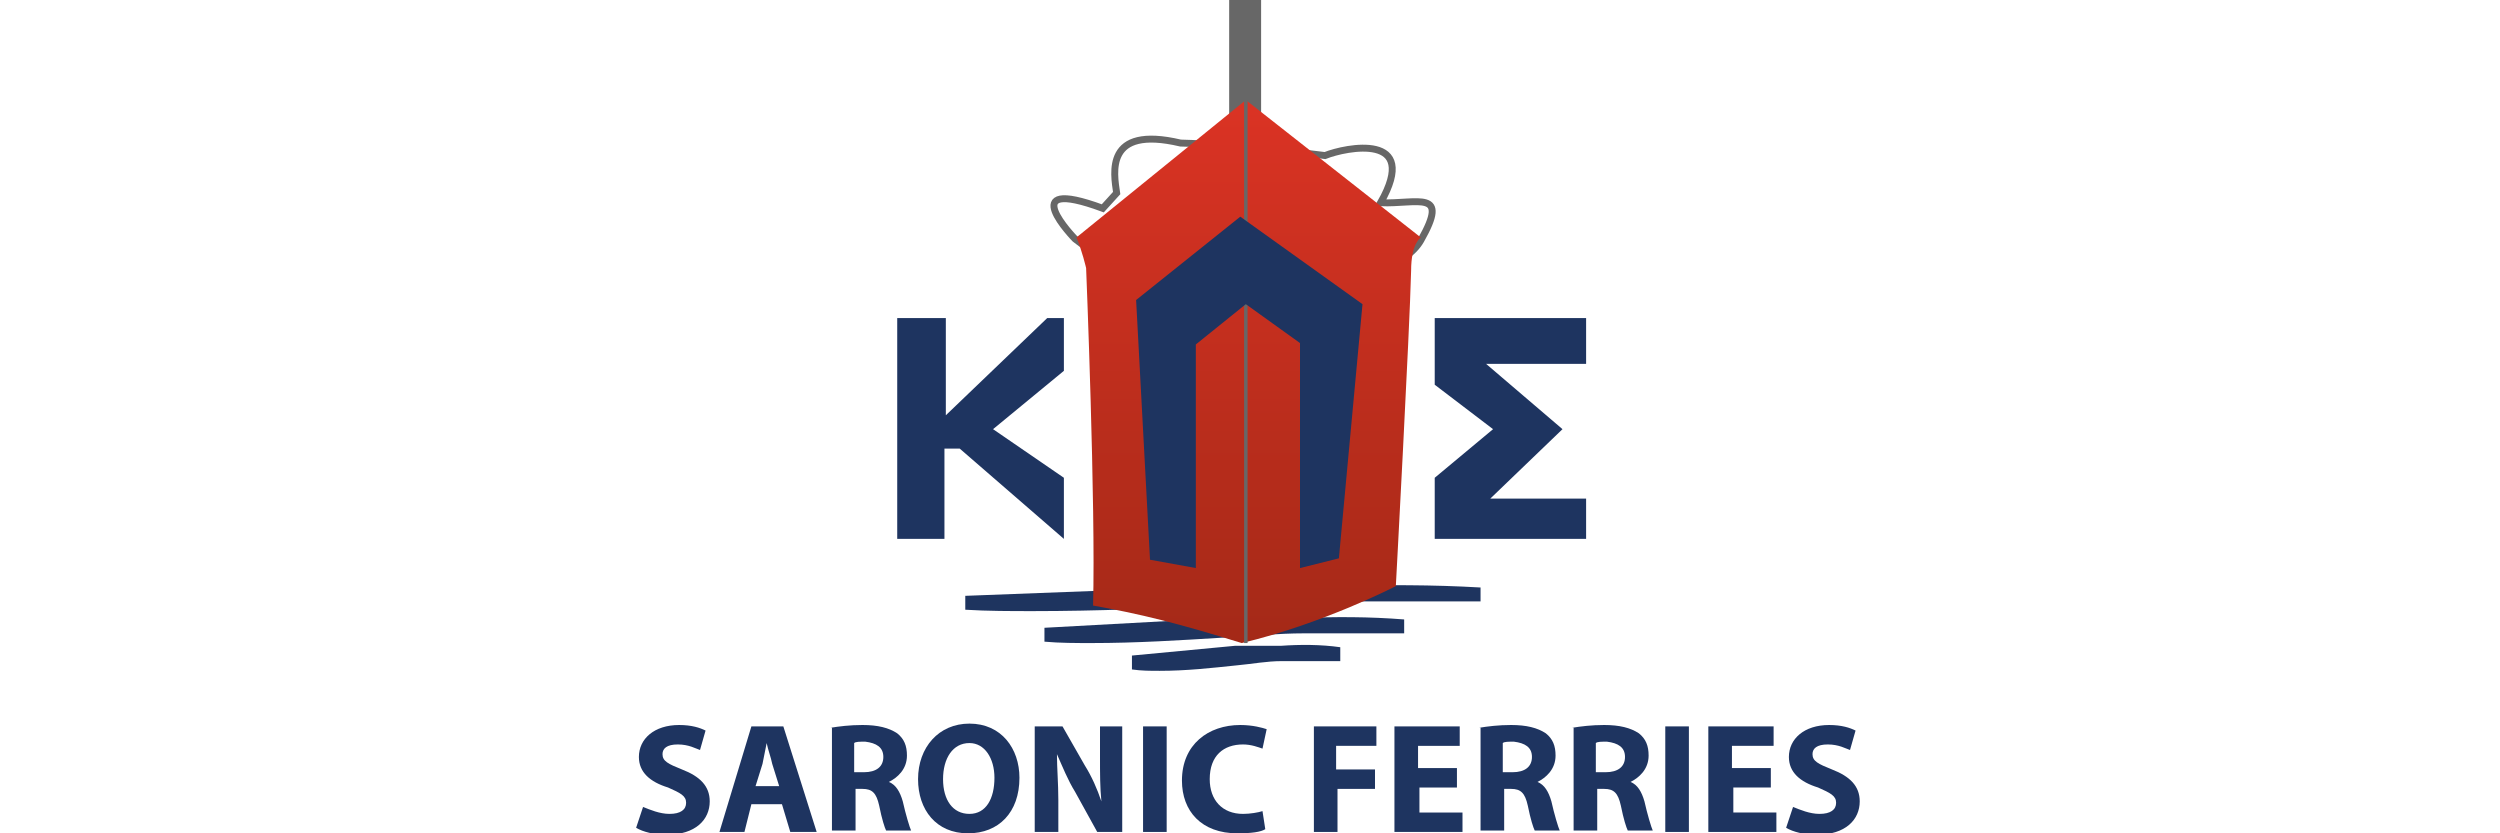<?xml version="1.0" encoding="utf-8"?>
<!-- Generator: Adobe Illustrator 19.1.1, SVG Export Plug-In . SVG Version: 6.00 Build 0)  -->
<svg version="1.1" id="FSRN" xmlns="http://www.w3.org/2000/svg" xmlns:xlink="http://www.w3.org/1999/xlink" x="0px" y="0px"
	 viewBox="0 0 180 60" enable-background="new 0 0 180 60" xml:space="preserve">
<g>
	<g>
		<path fill="#1E345F" d="M92.2,46.5l-3,0c-0.1,0-0.1,0-0.2,0l-0.1,0l-7.4,0.7l0,1c0.7,0.1,1.3,0.1,2,0.1c1.9,0,3.7-0.2,5.6-0.4
			c1.1-0.1,2.1-0.3,3.2-0.3h4.2l0-1C95.1,46.4,93.6,46.4,92.2,46.5z"/>
		<path fill="#1E345F" d="M93.7,44.5l-5.4,0c-0.1,0-0.1,0-0.2,0l-0.1,0l-12.8,0.7l0,1c1.1,0.1,2.3,0.1,3.4,0.1
			c3.2,0,6.4-0.2,9.6-0.4c1.9-0.1,3.8-0.3,5.7-0.3h7.2l0-1C98.6,44.4,96.1,44.4,93.7,44.5z"/>
		<path fill="#1E345F" d="M96.2,42.2l-7.9,0c-0.1,0-0.2,0-0.2,0c0,0-0.1,0-0.2,0l-18.4,0.7l0,1c1.6,0.1,3.3,0.1,4.9,0.1
			c4.6,0,9.2-0.2,13.7-0.4c2.7-0.1,5.4-0.3,8.1-0.3h10.4l0-1C103.2,42.1,99.6,42.1,96.2,42.2z"/>
	</g>
	<path fill="none" stroke="#676767" stroke-width="0.499" stroke-miterlimit="10" d="M77.4,17.2c0,0-4.5-4.6,2-2.2
		c1-1.1,1-1.1,1-1.1c-0.2-1.4-0.9-4.9,4.6-3.6c4.2,0.1,10.4,0.9,10.4,0.9c1.5-0.6,6.9-1.7,4,3.4c2.7,0.1,5-1,2.9,2.7
		c-2.1,3.7-12.5,3.1-12.5,3.1S82,20.9,77.4,17.2z"/>
	<polygon fill="#676767" points="88.5,9.2 88.5,0 90.8,0 90.8,10.6 88.5,10.6 	"/>
	<linearGradient id="SVGID_1_" gradientUnits="userSpaceOnUse" x1="89.891" y1="7.221" x2="89.891" y2="46.27">
		<stop  offset="0" style="stop-color:#DB3324"/>
		<stop  offset="1" style="stop-color:#A42917"/>
	</linearGradient>
	<path fill="url(#SVGID_1_)" d="M77.5,17.1l12.2-9.9l12.6,9.9c0,0-0.7,0.4-0.7,2.4c-0.1,4.2-1.1,22.7-1.1,22.7s-5.2,2.7-11.1,4.1
		c-4.5-1.4-7.3-2.1-10.7-2.7c0.2-7.1-0.5-24.3-0.5-24.3S77.9,18,77.5,17.1z"/>
	<polygon fill="#1E3460" points="64.6,22.9 68.1,22.9 68.1,29.9 75.4,22.9 76.6,22.9 76.6,26.7 71.5,30.9 76.6,34.4 76.6,38.8 
		69.1,32.3 68,32.3 68,38.8 64.6,38.8 	"/>
	<polygon fill="#1E3460" points="103.3,22.9 103.3,27.7 107.5,30.9 103.3,34.4 103.3,38.8 114.2,38.8 114.2,35.9 107.3,35.9 
		112.5,30.9 107,26.2 114.2,26.2 114.2,22.9 	"/>
	<g>
		<g>
			<path fill="#1E3460" d="M46.3,58.1c0.5,0.2,1.2,0.5,1.9,0.5c0.8,0,1.2-0.3,1.2-0.8c0-0.5-0.4-0.7-1.3-1.1
				c-1.3-0.4-2.1-1.1-2.1-2.2c0-1.3,1.1-2.3,2.9-2.3c0.9,0,1.5,0.2,1.9,0.4l-0.4,1.4c-0.3-0.1-0.8-0.4-1.6-0.4s-1.1,0.3-1.1,0.7
				c0,0.5,0.4,0.7,1.4,1.1c1.3,0.5,2,1.2,2,2.3c0,1.3-1,2.4-3.1,2.4c-0.9,0-1.7-0.2-2.2-0.5L46.3,58.1z"/>
			<path fill="#1E3460" d="M54.1,57.9l-0.5,2h-1.8l2.3-7.6h2.3l2.4,7.6h-1.9l-0.6-2H54.1z M56.1,56.6L55.6,55
				c-0.1-0.5-0.3-1-0.4-1.5h0c-0.1,0.5-0.2,1-0.3,1.5l-0.5,1.6H56.1z"/>
			<path fill="#1E3460" d="M59.8,52.4c0.6-0.1,1.4-0.2,2.3-0.2c1.1,0,1.9,0.2,2.5,0.6c0.5,0.4,0.7,0.9,0.7,1.6c0,1-0.7,1.6-1.3,1.9
				v0c0.5,0.2,0.8,0.7,1,1.4c0.2,0.9,0.5,1.9,0.6,2.1h-1.8c-0.1-0.2-0.3-0.8-0.5-1.8c-0.2-0.9-0.5-1.2-1.2-1.2h-0.5v3h-1.7V52.4z
				 M61.5,55.6h0.7c0.9,0,1.4-0.4,1.4-1.1c0-0.7-0.5-1-1.3-1.1c-0.4,0-0.7,0-0.8,0.1V55.6z"/>
			<path fill="#1E3460" d="M73.4,56c0,2.5-1.5,4-3.7,4c-2.3,0-3.6-1.7-3.6-3.9c0-2.3,1.5-4,3.7-4C72.1,52.1,73.4,53.9,73.4,56z
				 M67.9,56.1c0,1.5,0.7,2.5,1.9,2.5c1.2,0,1.8-1.1,1.8-2.6c0-1.4-0.7-2.5-1.8-2.5C68.6,53.5,67.9,54.6,67.9,56.1z"/>
			<path fill="#1E3460" d="M74.5,59.9v-7.6h2l1.6,2.8c0.5,0.8,0.9,1.7,1.2,2.6h0c-0.1-1-0.1-2-0.1-3.2v-2.2h1.6v7.6H79l-1.6-2.9
				c-0.5-0.8-0.9-1.8-1.3-2.7l0,0c0,1,0.1,2.1,0.1,3.3v2.3H74.5z"/>
			<path fill="#1E3460" d="M84,52.3v7.6h-1.7v-7.6H84z"/>
			<path fill="#1E3460" d="M91.1,59.7c-0.3,0.2-1,0.3-2,0.3c-2.6,0-4-1.6-4-3.8c0-2.6,1.9-4,4.2-4c0.9,0,1.6,0.2,1.9,0.3l-0.3,1.4
				c-0.3-0.1-0.8-0.3-1.4-0.3c-1.4,0-2.4,0.8-2.4,2.5c0,1.5,0.9,2.5,2.4,2.5c0.5,0,1.1-0.1,1.4-0.2L91.1,59.7z"/>
			<path fill="#1E3460" d="M94.5,52.3h4.6v1.4h-2.9v1.7H99v1.4h-2.7v3.1h-1.7V52.3z"/>
			<path fill="#1E3460" d="M105,56.7h-2.8v1.8h3.1v1.4h-4.9v-7.6h4.7v1.4h-3v1.6h2.8V56.7z"/>
			<path fill="#1E3460" d="M106.5,52.4c0.6-0.1,1.4-0.2,2.3-0.2c1.1,0,1.9,0.2,2.5,0.6c0.5,0.4,0.7,0.9,0.7,1.6c0,1-0.7,1.6-1.3,1.9
				v0c0.5,0.2,0.8,0.7,1,1.4c0.2,0.9,0.5,1.9,0.6,2.1h-1.8c-0.1-0.2-0.3-0.8-0.5-1.8c-0.2-0.9-0.5-1.2-1.2-1.2h-0.5v3h-1.7V52.4z
				 M108.2,55.6h0.7c0.9,0,1.4-0.4,1.4-1.1c0-0.7-0.5-1-1.3-1.1c-0.4,0-0.7,0-0.8,0.1V55.6z"/>
			<path fill="#1E3460" d="M113.2,52.4c0.6-0.1,1.4-0.2,2.3-0.2c1.1,0,1.9,0.2,2.5,0.6c0.5,0.4,0.7,0.9,0.7,1.6c0,1-0.7,1.6-1.3,1.9
				v0c0.5,0.2,0.8,0.7,1,1.4c0.2,0.9,0.5,1.9,0.6,2.1h-1.8c-0.1-0.2-0.3-0.8-0.5-1.8c-0.2-0.9-0.5-1.2-1.2-1.2h-0.5v3h-1.7V52.4z
				 M114.9,55.6h0.7c0.9,0,1.4-0.4,1.4-1.1c0-0.7-0.5-1-1.3-1.1c-0.4,0-0.7,0-0.8,0.1V55.6z"/>
			<path fill="#1E3460" d="M121.6,52.3v7.6h-1.7v-7.6H121.6z"/>
			<path fill="#1E3460" d="M127.6,56.7h-2.8v1.8h3.1v1.4h-4.9v-7.6h4.7v1.4h-3v1.6h2.8V56.7z"/>
			<path fill="#1E3460" d="M129.1,58.1c0.5,0.2,1.2,0.5,1.9,0.5c0.8,0,1.2-0.3,1.2-0.8c0-0.5-0.4-0.7-1.3-1.1
				c-1.3-0.4-2.1-1.1-2.1-2.2c0-1.3,1.1-2.3,2.9-2.3c0.9,0,1.5,0.2,1.9,0.4l-0.4,1.4c-0.3-0.1-0.8-0.4-1.6-0.4s-1.1,0.3-1.1,0.7
				c0,0.5,0.4,0.7,1.4,1.1c1.3,0.5,2,1.2,2,2.3c0,1.3-1,2.4-3.1,2.4c-0.9,0-1.7-0.2-2.2-0.5L129.1,58.1z"/>
		</g>
	</g>
	<line fill="none" stroke="#676767" stroke-width="0.249" stroke-miterlimit="10" x1="89.7" y1="7.2" x2="89.7" y2="46.3"/>
	<polygon fill="#1E3460" points="82.8,40.3 86.1,40.9 86.1,24.8 89.7,21.9 93.6,24.7 93.6,40.9 96.4,40.2 98.1,21.9 89.3,15.6 
		81.8,21.6 	"/>
</g>
<g>
</g>
<g>
</g>
<g>
</g>
<g>
</g>
<g>
</g>
<g>
</g>
</svg>
